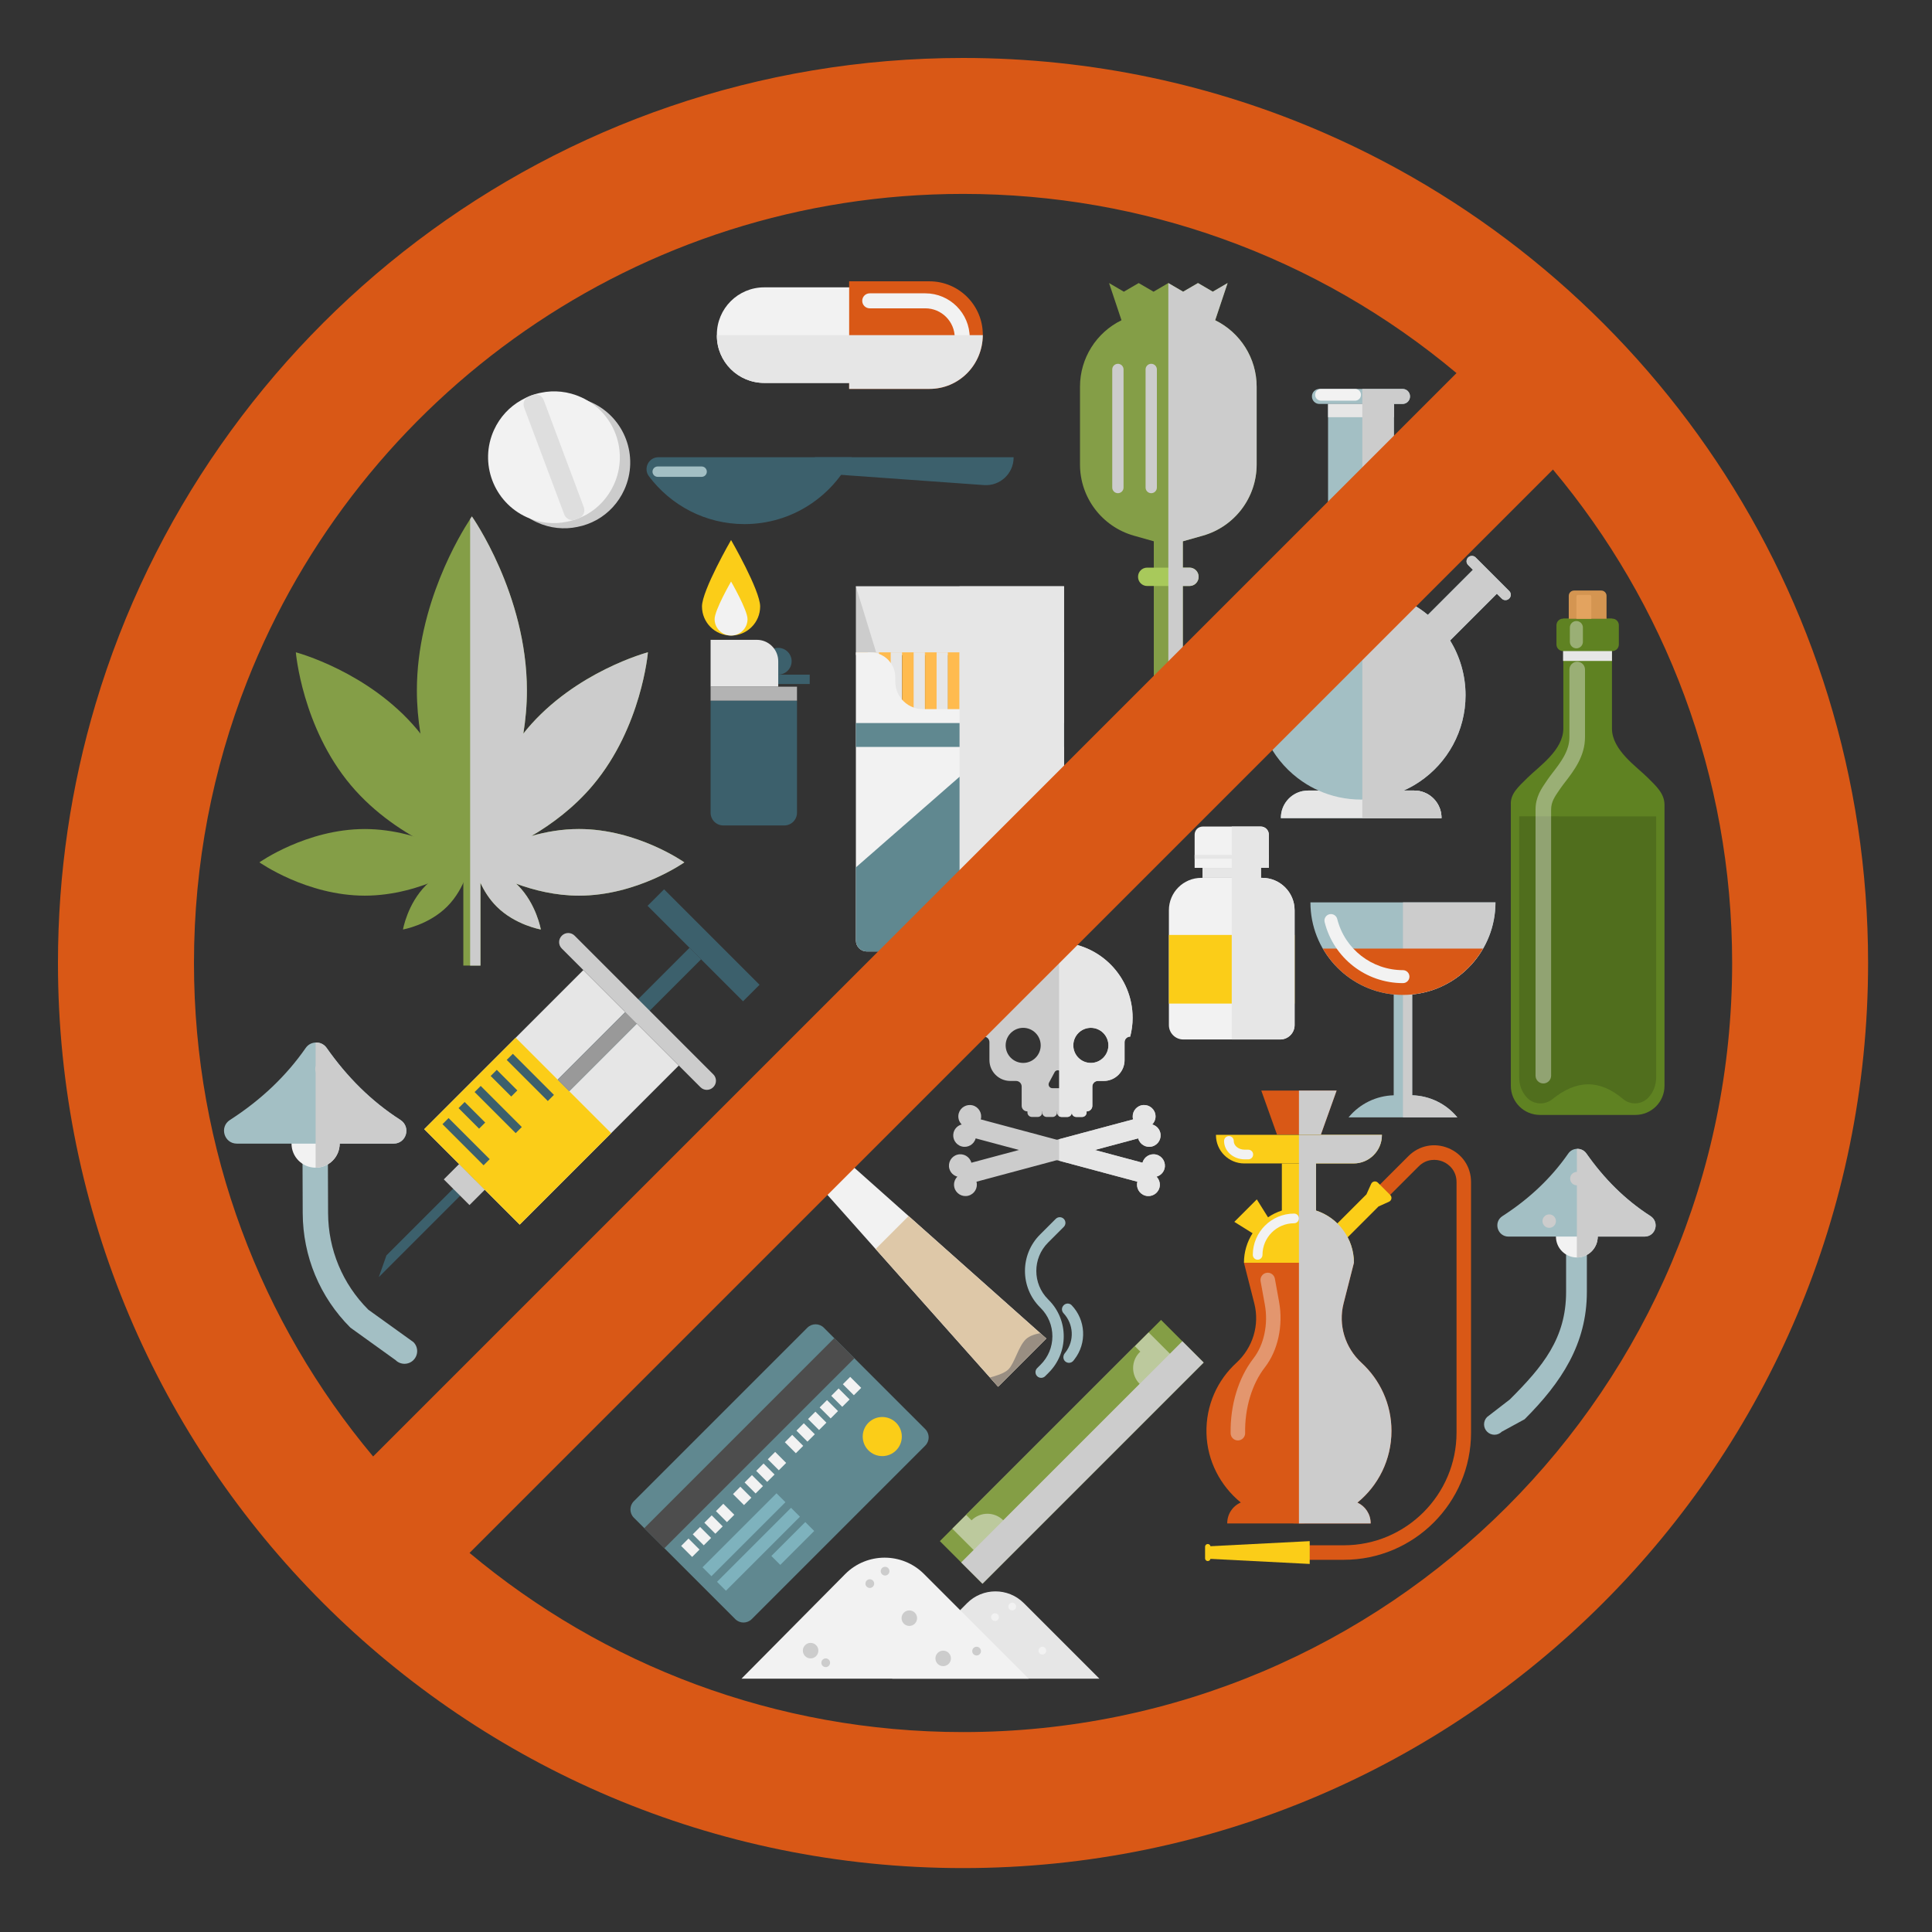 <svg width="200" height="200" viewBox="0 0 200 200" fill="none" xmlns="http://www.w3.org/2000/svg">
<rect x="0" y="0" width="200" height="200" fill="#333333" stroke="none"/>
<path d="M60.385 100.423L43.915 116.893L53.797 126.775L70.267 110.305L60.385 100.423Z" fill="#E6E6E6"/>
<path d="M39.213 132.206L40.004 129.958L48.493 121.47L49.221 122.198L39.213 132.206Z" fill="#3C606C"/>
<path d="M47.525 120.504L45.941 122.088L48.601 124.749L50.185 123.165L47.525 120.504Z" fill="#CCCCCC"/>
<path d="M53.385 107.422L43.915 116.893L53.797 126.774L63.267 117.304L53.385 107.422Z" fill="#FBCD18"/>
<path d="M71.379 98.115L57.728 111.766L58.924 112.962L72.575 99.311L71.379 98.115Z" fill="#3C606C"/>
<path d="M64.951 104.542L57.728 111.765L58.924 112.961L66.147 105.738L64.951 104.542Z" fill="#999999"/>
<path d="M73.843 111.22L59.482 96.858C59.119 96.495 58.529 96.495 58.165 96.858L58.152 96.872C57.788 97.236 57.788 97.825 58.152 98.189L72.513 112.55C72.877 112.914 73.466 112.914 73.83 112.55L73.843 112.536C74.207 112.173 74.207 111.583 73.843 111.22Z" fill="#CCCCCC"/>
<path d="M68.746 92.061L67.036 93.771L76.918 103.653L78.628 101.943L68.746 92.061Z" fill="#3C606C"/>
<path d="M46.438 115.742L45.805 116.375L50.059 120.63L50.693 119.996L46.438 115.742Z" fill="#3C606C"/>
<path d="M48.101 114.079L47.468 114.712L49.595 116.839L50.228 116.206L48.101 114.079Z" fill="#3C606C"/>
<path d="M49.764 112.415L49.13 113.048L53.385 117.303L54.018 116.669L49.764 112.415Z" fill="#3C606C"/>
<path d="M51.427 110.751L50.794 111.385L52.921 113.512L53.554 112.879L51.427 110.751Z" fill="#3C606C"/>
<path d="M53.089 109.089L52.456 109.723L56.71 113.977L57.344 113.344L53.089 109.089Z" fill="#3C606C"/>
<path d="M103.321 143.548L108.307 138.562L94.058 125.884L85.111 117.922L82.682 120.352L90.643 129.299L103.321 143.548Z" fill="#F2F2F2"/>
<path d="M103.322 143.548L108.307 138.562L107.689 138.012L94.058 125.884L90.643 129.299L102.475 142.595L103.322 143.548Z" fill="#DEC8A8"/>
<path d="M103.321 143.548L108.307 138.562L107.689 138.011C107.231 138.088 106.565 138.266 106.175 138.656C105.411 139.42 105.023 141.126 104.389 141.76C103.967 142.182 102.983 142.468 102.475 142.595L103.321 143.548Z" fill="#998E82"/>
<path d="M107.78 142.634C107.931 142.634 108.081 142.577 108.196 142.462L108.56 142.098C110.636 140.022 110.636 136.645 108.56 134.569L108.492 134.5C106.875 132.884 106.875 130.253 108.492 128.636L110.121 127.007C110.351 126.778 110.351 126.405 110.121 126.176C109.892 125.946 109.519 125.946 109.29 126.176L107.661 127.804C105.585 129.88 105.585 133.257 107.661 135.333L107.729 135.401C108.512 136.184 108.943 137.226 108.943 138.333C108.943 139.441 108.512 140.483 107.729 141.266L107.365 141.63C107.135 141.859 107.135 142.232 107.365 142.462C107.479 142.577 107.63 142.634 107.78 142.634Z" fill="#A3BFC4"/>
<path d="M110.73 141.075C110.88 141.057 111.022 140.982 111.122 140.854L111.215 140.735C112.548 139.033 112.391 136.631 110.935 135.114C110.705 134.874 110.314 134.891 110.094 135.139L110.09 135.143L110.055 135.188C109.876 135.416 109.901 135.735 110.098 135.946C111.145 137.067 111.247 138.787 110.289 140.01L110.221 140.096C110.029 140.343 110.029 140.71 110.26 140.922C110.393 141.046 110.565 141.095 110.73 141.075Z" fill="#A3BFC4"/>
<path d="M54.544 71.475C54.544 73.017 54.407 74.509 54.177 75.944C53.29 81.422 51.013 85.906 49.736 88.075C49.448 88.566 49.21 88.94 49.052 89.178C48.922 89.38 48.85 89.489 48.85 89.489C48.85 89.489 48.785 89.395 48.67 89.214C48.655 89.2 48.648 89.193 48.648 89.178C48.489 88.94 48.251 88.566 47.963 88.075C46.687 85.906 44.409 81.422 43.523 75.944C43.292 74.509 43.155 73.017 43.155 71.475C43.155 62.601 47.69 55.22 48.67 53.735C48.785 53.554 48.85 53.46 48.85 53.46C48.85 53.46 54.544 61.527 54.544 71.475Z" fill="#849E47"/>
<path d="M37.761 85.821C43.785 85.821 48.668 89.269 48.668 89.269C48.668 89.269 43.785 92.718 37.761 92.718C31.738 92.718 26.855 89.269 26.855 89.269C26.855 89.269 31.738 85.821 37.761 85.821Z" fill="#849E47"/>
<path d="M44.093 91.646C46.013 89.727 48.667 89.269 48.667 89.269C48.667 89.269 48.21 91.924 46.291 93.844C44.371 95.763 41.716 96.22 41.716 96.22C41.716 96.22 42.173 93.566 44.093 91.646Z" fill="#849E47"/>
<path d="M43.171 75.504C48.203 81.502 48.849 89.244 48.849 89.244C48.849 89.244 41.337 87.263 36.304 81.266C31.272 75.269 30.625 67.526 30.625 67.526C30.625 67.526 38.139 69.507 43.171 75.504Z" fill="#849E47"/>
<path d="M70.843 89.272C70.843 89.272 65.963 92.718 59.936 92.718C57.5 92.718 55.244 92.148 53.427 91.477C51.769 90.865 50.479 90.165 49.736 89.726C49.34 89.488 49.102 89.322 49.044 89.279C49.038 89.272 49.03 89.272 49.03 89.272C49.03 89.272 49.102 89.222 49.239 89.135C49.355 89.055 49.52 88.947 49.736 88.818C50.702 88.241 52.605 87.225 55.02 86.54C56.498 86.115 58.17 85.819 59.936 85.819C65.963 85.819 70.843 89.272 70.843 89.272Z" fill="#849E47"/>
<path d="M55.986 96.221C55.986 96.221 53.326 95.76 51.408 93.842C50.637 93.071 50.096 92.177 49.736 91.391C49.196 90.223 49.03 89.272 49.03 89.272C49.03 89.272 49.037 89.272 49.044 89.278C49.11 89.285 49.362 89.336 49.736 89.445C50.609 89.697 52.158 90.281 53.427 91.477C53.492 91.528 53.549 91.585 53.607 91.643C55.525 93.568 55.986 96.221 55.986 96.221Z" fill="#849E47"/>
<path d="M67.073 67.524C67.073 67.524 66.424 75.266 61.392 81.264C59.446 83.585 57.125 85.307 55.02 86.54C52.807 87.838 50.825 88.602 49.736 88.962C49.534 89.034 49.369 89.085 49.239 89.135C49.167 89.15 49.102 89.171 49.052 89.179C48.922 89.222 48.85 89.244 48.85 89.244C48.85 89.244 48.907 88.602 49.102 87.55C49.57 85.02 50.853 80.125 54.176 75.945C54.291 75.793 54.407 75.649 54.529 75.505C59.562 69.507 67.073 67.524 67.073 67.524Z" fill="#849E47"/>
<path d="M49.737 87.549H47.963V99.955H49.737V87.549Z" fill="#849E47"/>
<path d="M59.936 92.718C57.5 92.718 55.244 92.148 53.427 91.478C53.492 91.528 53.55 91.586 53.607 91.643C55.524 93.568 55.986 96.221 55.986 96.221C55.986 96.221 53.326 95.76 51.409 93.842C50.637 93.07 50.096 92.177 49.736 91.391V99.955H48.669V53.735C48.785 53.554 48.849 53.46 48.849 53.46C48.849 53.46 54.544 61.527 54.544 71.475C54.544 73.017 54.407 74.509 54.177 75.944C54.292 75.792 54.407 75.648 54.53 75.504C59.562 69.507 67.073 67.524 67.073 67.524C67.073 67.524 66.424 75.266 61.392 81.264C59.446 83.585 57.125 85.307 55.02 86.54C56.498 86.115 58.17 85.82 59.936 85.82C65.963 85.82 70.843 89.272 70.843 89.272C70.843 89.272 65.963 92.718 59.936 92.718Z" fill="#CCCCCC"/>
<path d="M130.088 40.03V48.085C130.088 51.508 127.813 54.514 124.519 55.45L122.448 56.035L120.945 56.462L119.441 56.035L117.37 55.45C114.077 54.514 111.801 51.508 111.801 48.085V40.03C111.801 37.07 113.503 34.42 116.095 33.151C116.498 32.958 116.925 32.794 117.37 32.666L120.944 31.654L124.518 32.666C124.963 32.794 125.39 32.958 125.793 33.151C128.386 34.42 130.088 37.07 130.088 40.03Z" fill="#849E47"/>
<path d="M122.448 54.245H119.442V72.285H122.448V54.245Z" fill="#849E47"/>
<path d="M127.081 29.302L125.794 33.151L125.379 34.391H116.511L116.096 33.151L114.809 29.302L116.341 30.197L117.874 29.302L119.413 30.197L120.945 29.302L122.477 30.197L124.016 29.302L125.549 30.197L127.081 29.302Z" fill="#849E47"/>
<path d="M124.08 59.703V59.72C124.08 60.241 123.659 60.662 123.139 60.662H118.752C118.231 60.662 117.81 60.241 117.81 59.72V59.703C117.81 59.182 118.231 58.761 118.752 58.761H123.139C123.66 58.761 124.08 59.182 124.08 59.703Z" fill="#A8C95B"/>
<path d="M115.724 51.055C115.401 51.055 115.139 50.793 115.139 50.47V38.245C115.139 37.921 115.401 37.66 115.724 37.66C116.047 37.66 116.309 37.921 116.309 38.245V50.47C116.31 50.793 116.047 51.055 115.724 51.055Z" fill="#CCCCCC"/>
<path d="M119.175 51.055C118.852 51.055 118.59 50.793 118.59 50.47V38.245C118.59 37.921 118.852 37.66 119.175 37.66C119.498 37.66 119.76 37.921 119.76 38.245V50.47C119.76 50.793 119.498 51.055 119.175 51.055Z" fill="#CCCCCC"/>
<path d="M122.625 51.055C122.302 51.055 122.041 50.793 122.041 50.47V38.245C122.041 37.921 122.302 37.66 122.625 37.66C122.948 37.66 123.21 37.921 123.21 38.245V50.47C123.21 50.793 122.948 51.055 122.625 51.055Z" fill="#CCCCCC"/>
<path d="M126.076 51.055C125.752 51.055 125.491 50.793 125.491 50.47V38.245C125.491 37.921 125.752 37.66 126.076 37.66C126.399 37.66 126.66 37.921 126.66 38.245V50.47C126.66 50.793 126.399 51.055 126.076 51.055Z" fill="#CCCCCC"/>
<path d="M130.088 40.03V48.085C130.088 51.508 127.813 54.514 124.519 55.45L122.448 56.035V58.761H123.138C123.659 58.761 124.08 59.182 124.08 59.702V59.72C124.08 60.241 123.658 60.662 123.138 60.662H122.448V72.285H120.945V29.302L122.477 30.197L124.015 29.302L125.548 30.197L127.08 29.302L125.793 33.151C128.386 34.42 130.088 37.07 130.088 40.03Z" fill="#CCCCCC"/>
<path d="M149.224 84.668V84.692H132.595V84.668C132.595 83.294 133.564 82.151 134.857 81.89C134.862 81.89 134.862 81.89 134.862 81.89C135.045 81.856 135.233 81.837 135.426 81.837H146.393C146.586 81.837 146.769 81.856 146.948 81.89C146.948 81.89 146.948 81.89 146.953 81.89C148.25 82.15 149.224 83.294 149.224 84.668Z" fill="#A3BFC4"/>
<path d="M149.224 84.668V84.692H132.595V84.668C132.595 83.294 133.564 82.151 134.857 81.89C134.862 81.89 134.862 81.89 134.862 81.89C135.045 81.856 135.233 81.837 135.426 81.837H146.393C146.586 81.837 146.769 81.856 146.948 81.89C146.948 81.89 146.948 81.89 146.953 81.89C148.25 82.15 149.224 83.294 149.224 84.668Z" fill="#E6E6E6"/>
<path d="M151.712 71.97C151.712 75.693 149.827 78.982 146.952 80.925C146.947 80.925 146.947 80.925 146.947 80.925C146.431 81.278 145.886 81.581 145.312 81.837C144 82.426 142.549 82.754 141.025 82.768H141.005C140.972 82.773 140.938 82.773 140.904 82.773C139.337 82.773 137.847 82.44 136.496 81.837C135.922 81.582 135.377 81.278 134.861 80.925C134.861 80.925 134.861 80.925 134.856 80.925C131.987 78.982 130.101 75.693 130.101 71.97C130.101 67.2 133.192 63.154 137.48 61.722C137.813 61.606 138.15 61.514 138.497 61.438C138.874 61.346 139.255 61.283 139.64 61.24C140.055 61.187 140.479 61.163 140.904 61.163C140.938 61.163 140.972 61.163 141.005 61.168H141.024C142.167 61.177 143.267 61.365 144.294 61.708C145.596 62.133 146.783 62.803 147.81 63.651C148.027 63.835 148.225 64.013 148.422 64.211L148.427 64.216C148.605 64.38 148.774 64.558 148.933 64.737C149.372 65.224 149.767 65.749 150.115 66.304C151.124 67.953 151.712 69.891 151.712 71.97Z" fill="#A3BFC4"/>
<path d="M144.295 41.814H137.48V68.873H144.295V41.814Z" fill="#A3BFC4"/>
<path d="M145.963 41.028V41.043C145.963 41.467 145.621 41.815 145.197 41.815H136.579C136.154 41.815 135.812 41.467 135.812 41.043V41.028C135.812 40.604 136.154 40.262 136.579 40.262H145.197C145.621 40.261 145.963 40.604 145.963 41.028Z" fill="#A3BFC4"/>
<path d="M155.064 61.355L150.116 66.303L145.471 70.943L143.402 68.874L142.998 68.469L144.295 67.171L147.81 63.651L152.474 58.987L152.585 58.876L153.168 59.46L153.178 59.47L153.699 59.99L153.704 59.995L155.064 61.355Z" fill="#A3BFC4"/>
<path d="M156.236 61.958L156.231 61.963C156.014 62.18 155.667 62.18 155.455 61.963L154.953 61.466L153.695 60.202L152.961 59.469L152.474 58.987L151.978 58.49C151.761 58.273 151.761 57.926 151.978 57.709L151.983 57.704C152.2 57.492 152.547 57.492 152.759 57.704L156.236 61.181C156.453 61.394 156.453 61.746 156.236 61.958Z" fill="#A3BFC4"/>
<path d="M144.295 41.814H137.48V43.189H144.295V41.814Z" fill="#E6E6E6"/>
<path d="M132.22 71.968C131.867 71.968 131.591 71.667 131.616 71.315C131.889 67.492 134.538 64.144 138.245 63.04C138.568 62.943 138.908 63.129 139.004 63.451C139.1 63.774 138.916 64.113 138.593 64.209C135.364 65.171 133.06 68.092 132.832 71.425C132.811 71.734 132.542 71.968 132.232 71.968L132.22 71.968Z" fill="#F2F2F2"/>
<path d="M149.031 64.746C148.875 64.746 148.718 64.686 148.599 64.567C148.361 64.329 148.361 63.943 148.599 63.704L152.668 59.635C152.906 59.397 153.292 59.397 153.531 59.635C153.769 59.873 153.769 60.259 153.531 60.498L149.462 64.567C149.342 64.687 149.186 64.746 149.031 64.746Z" fill="#F2F2F2"/>
<path d="M140.278 41.479H136.753C136.416 41.479 136.143 41.206 136.143 40.869C136.143 40.532 136.416 40.259 136.753 40.259H140.278C140.615 40.259 140.888 40.532 140.888 40.869C140.888 41.206 140.615 41.479 140.278 41.479Z" fill="#F2F2F2"/>
<path d="M156.236 61.958L156.231 61.963C156.014 62.18 155.667 62.18 155.455 61.963L154.953 61.466L150.116 66.303C151.124 67.953 151.713 69.891 151.713 71.969C151.713 75.692 149.827 78.982 146.952 80.925C146.948 80.925 146.948 80.925 146.948 80.925C146.432 81.277 145.887 81.581 145.313 81.836H146.393C146.586 81.836 146.769 81.856 146.948 81.89C146.948 81.89 146.948 81.89 146.952 81.89C148.25 82.15 149.224 83.293 149.224 84.668V84.692H141.025V40.261H145.197C145.621 40.261 145.963 40.604 145.963 41.028V41.042C145.963 41.467 145.621 41.814 145.197 41.814H144.295V61.707C145.597 62.132 146.784 62.802 147.811 63.651L152.474 58.987L151.978 58.491C151.76 58.274 151.76 57.926 151.978 57.709L151.982 57.704C152.2 57.492 152.547 57.492 152.759 57.704L156.236 61.182C156.452 61.394 156.452 61.746 156.236 61.958Z" fill="#CCCCCC"/>
<path d="M64.626 50.7C64.007 52.061 62.999 53.125 61.797 53.804C61.16 54.157 60.471 54.415 59.768 54.547C58.411 54.834 56.952 54.694 55.601 54.079C52.169 52.517 50.655 48.471 52.212 45.049C52.827 43.699 53.835 42.634 55.047 41.96C55.664 41.598 56.357 41.33 57.074 41.193C58.431 40.906 59.89 41.046 61.251 41.666C64.673 43.222 66.188 47.269 64.626 50.7Z" fill="#CCCCCC"/>
<path d="M63.551 50.163C62.932 51.523 61.923 52.588 60.722 53.267C60.085 53.62 59.396 53.877 58.693 54.01C57.336 54.297 55.877 54.156 54.526 53.541C51.094 51.979 49.58 47.933 51.137 44.512C51.752 43.161 52.76 42.096 53.971 41.422C54.589 41.06 55.282 40.793 55.999 40.655C57.356 40.368 58.815 40.508 60.176 41.128C63.598 42.685 65.112 46.731 63.551 50.163Z" fill="#F2F2F2"/>
<path d="M59.954 53.635C59.807 53.695 59.657 53.75 59.507 53.8C59.059 53.947 58.575 53.695 58.409 53.252L54.256 42.179C54.09 41.737 54.288 41.229 54.722 41.045C54.873 40.981 55.026 40.923 55.181 40.871C55.631 40.719 56.119 40.972 56.285 41.417L60.433 52.497C60.6 52.943 60.395 53.455 59.954 53.635Z" fill="#DEDEDE"/>
<path d="M92.361 173.775L100.102 165.967C101.721 164.334 104.361 164.328 105.987 165.955L113.808 173.775H92.361V173.775Z" fill="#E6E6E6"/>
<path d="M76.759 173.775L87.489 162.952C89.734 160.688 93.393 160.68 95.648 162.935L106.488 173.775H76.759Z" fill="#F2F2F2"/>
<path d="M90.493 163.936C90.493 164.185 90.29 164.387 90.041 164.387C89.792 164.387 89.59 164.185 89.59 163.936C89.59 163.686 89.792 163.484 90.041 163.484C90.29 163.484 90.493 163.686 90.493 163.936Z" fill="#CCCCCC"/>
<path d="M92.076 162.646C92.076 162.895 91.874 163.098 91.624 163.098C91.375 163.098 91.173 162.896 91.173 162.646C91.173 162.396 91.375 162.195 91.624 162.195C91.873 162.194 92.076 162.396 92.076 162.646Z" fill="#CCCCCC"/>
<path d="M85.478 172.579C85.727 172.579 85.929 172.377 85.929 172.128C85.929 171.878 85.727 171.676 85.478 171.676C85.228 171.676 85.026 171.878 85.026 172.128C85.026 172.377 85.228 172.579 85.478 172.579Z" fill="#CCCCCC"/>
<path d="M101.548 170.923C101.548 171.173 101.345 171.375 101.096 171.375C100.847 171.375 100.645 171.173 100.645 170.923C100.645 170.674 100.847 170.471 101.096 170.471C101.345 170.472 101.548 170.674 101.548 170.923Z" fill="#CCCCCC"/>
<path d="M94.936 167.512C94.936 167.955 94.577 168.315 94.133 168.315C93.69 168.315 93.33 167.955 93.33 167.512C93.33 167.068 93.69 166.708 94.133 166.708C94.577 166.708 94.936 167.068 94.936 167.512Z" fill="#CCCCCC"/>
<path d="M83.914 171.676C84.357 171.676 84.717 171.317 84.717 170.873C84.717 170.43 84.357 170.07 83.914 170.07C83.47 170.07 83.111 170.43 83.111 170.873C83.111 171.317 83.47 171.676 83.914 171.676Z" fill="#CCCCCC"/>
<path d="M97.637 172.479C98.08 172.479 98.44 172.12 98.44 171.676C98.44 171.233 98.08 170.873 97.637 170.873C97.193 170.873 96.834 171.233 96.834 171.676C96.834 172.12 97.193 172.479 97.637 172.479Z" fill="#CCCCCC"/>
<path d="M103.404 167.406C103.404 167.628 103.224 167.807 103.002 167.807C102.78 167.807 102.601 167.628 102.601 167.406C102.601 167.184 102.78 167.004 103.002 167.004C103.224 167.004 103.404 167.184 103.404 167.406Z" fill="#F2F2F2"/>
<path d="M105.186 166.311C105.186 166.533 105.007 166.712 104.785 166.712C104.563 166.712 104.383 166.533 104.383 166.311C104.383 166.089 104.563 165.909 104.785 165.909C105.007 165.909 105.186 166.089 105.186 166.311Z" fill="#F2F2F2"/>
<path d="M108.303 170.873C108.303 171.095 108.123 171.275 107.902 171.275C107.68 171.275 107.5 171.095 107.5 170.873C107.5 170.651 107.68 170.472 107.902 170.472C108.124 170.472 108.303 170.651 108.303 170.873Z" fill="#F2F2F2"/>
<path d="M95.782 149.648L77.82 167.61C77.349 168.081 76.585 168.081 76.114 167.61L65.615 157.112C65.144 156.641 65.144 155.876 65.615 155.406L83.577 137.444C84.048 136.973 84.812 136.973 85.283 137.444L95.782 147.942C96.253 148.414 96.253 149.178 95.782 149.648Z" fill="#608890"/>
<path d="M86.363 138.525L66.695 158.193L68.776 160.274L88.444 140.607L86.363 138.525Z" fill="#4D4D4D"/>
<path d="M71.274 159.272L70.513 160.034L71.651 161.172L72.413 160.41L71.274 159.272Z" fill="#F2F2F2"/>
<path d="M72.475 158.071L71.713 158.833L72.852 159.971L73.613 159.209L72.475 158.071Z" fill="#F2F2F2"/>
<path d="M73.675 156.871L72.914 157.632L74.052 158.771L74.814 158.009L73.675 156.871Z" fill="#F2F2F2"/>
<path d="M74.876 155.67L74.115 156.431L75.253 157.57L76.014 156.808L74.876 155.67Z" fill="#F2F2F2"/>
<path d="M76.641 153.904L75.88 154.666L77.018 155.804L77.78 155.043L76.641 153.904Z" fill="#F2F2F2"/>
<path d="M77.842 152.703L77.081 153.465L78.219 154.603L78.981 153.842L77.842 152.703Z" fill="#F2F2F2"/>
<path d="M79.043 151.503L78.282 152.265L79.42 153.403L80.182 152.641L79.043 151.503Z" fill="#F2F2F2"/>
<path d="M80.244 150.302L79.482 151.064L80.621 152.202L81.382 151.44L80.244 150.302Z" fill="#F2F2F2"/>
<path d="M82.009 148.537L81.248 149.299L82.386 150.437L83.147 149.675L82.009 148.537Z" fill="#F2F2F2"/>
<path d="M83.21 147.336L82.448 148.098L83.587 149.236L84.349 148.474L83.21 147.336Z" fill="#F2F2F2"/>
<path d="M84.411 146.135L83.649 146.897L84.787 148.035L85.549 147.273L84.411 146.135Z" fill="#F2F2F2"/>
<path d="M85.612 144.935L84.85 145.696L85.988 146.835L86.75 146.073L85.612 144.935Z" fill="#F2F2F2"/>
<path d="M86.812 143.734L86.051 144.496L87.189 145.634L87.951 144.872L86.812 143.734Z" fill="#F2F2F2"/>
<path d="M88.013 142.533L87.251 143.295L88.39 144.433L89.151 143.672L88.013 142.533Z" fill="#F2F2F2"/>
<path d="M80.385 154.584L72.724 162.245L73.647 163.167L81.308 155.506L80.385 154.584Z" fill="#7EB2BD"/>
<path d="M81.887 156.088L74.226 163.749L75.149 164.672L82.81 157.01L81.887 156.088Z" fill="#7EB2BD"/>
<path d="M83.364 157.563L79.852 161.075L80.775 161.998L84.287 158.486L83.364 157.563Z" fill="#7EB2BD"/>
<path d="M92.763 147.281C93.553 148.071 93.553 149.353 92.763 150.143C91.973 150.933 90.691 150.933 89.901 150.143C89.111 149.353 89.111 148.071 89.901 147.281C90.691 146.491 91.973 146.491 92.763 147.281Z" fill="#FBCD18"/>
<path d="M120.191 136.638L97.294 159.536L101.707 163.949L124.604 141.051L120.191 136.638Z" fill="#849E45"/>
<path d="M118.902 137.929L98.583 158.248L102.082 161.747L122.401 141.427L118.902 137.929Z" fill="#BCC99D"/>
<path d="M117.98 139.98C118.001 139.959 118.026 139.944 118.048 139.924L117.478 139.354L100.012 156.82L100.576 157.384C101.482 156.477 102.953 156.477 103.86 157.384L117.981 143.264C117.073 142.357 117.073 140.886 117.98 139.98Z" fill="#849E45"/>
<path d="M122.398 138.844L99.501 161.742L101.707 163.948L124.604 141.051L122.398 138.844Z" fill="#CCCCCC"/>
<path d="M172.308 83.311V112.408C172.308 114.07 170.957 115.417 169.294 115.417H159.411C157.749 115.417 156.402 114.07 156.402 112.408V83.311C156.336 82.181 157.152 81.474 158.145 80.496C159.331 79.328 161.835 77.645 161.835 75.418V64.04H166.87V75.418C166.87 77.645 169.413 79.349 170.56 80.496C171.406 81.342 172.308 82.122 172.308 83.311Z" fill="#5F8222"/>
<path d="M166.899 64.04H161.808C161.43 64.04 161.124 64.346 161.124 64.724V66.715C161.124 67.093 161.43 67.4 161.808 67.4H166.899C167.276 67.4 167.583 67.093 167.583 66.715V64.724C167.583 64.346 167.276 64.04 166.899 64.04Z" fill="#5F8222"/>
<path d="M166.871 67.4H161.808V68.42H166.871V67.4Z" fill="#E6E6E6"/>
<path d="M171.446 84.51V111.534C171.446 112.363 171.129 113.111 170.62 113.643C169.934 114.359 168.782 114.415 168.025 113.774C165.585 111.71 163.199 111.764 160.7 113.79C159.924 114.42 158.763 114.357 158.077 113.631C157.575 113.1 157.264 112.357 157.264 111.534V84.509L171.446 84.51Z" fill="#506E1D"/>
<g opacity="0.4">
<path d="M163.186 67.116C162.813 67.116 162.511 66.814 162.511 66.441V64.965C162.511 64.592 162.813 64.289 163.186 64.289C163.559 64.289 163.862 64.592 163.862 64.965V66.441C163.862 66.813 163.559 67.116 163.186 67.116Z" fill="#F2F2F2"/>
</g>
<path d="M165.761 61.133H162.946C162.644 61.133 162.398 61.378 162.398 61.68V64.06H166.308V61.68C166.308 61.378 166.063 61.133 165.761 61.133Z" fill="#D49551"/>
<path d="M164.515 61.585H163.403C163.283 61.585 163.187 61.576 163.187 61.856V64.06H164.731V61.856C164.731 61.576 164.634 61.585 164.515 61.585Z" fill="#E3A35F"/>
<g opacity="0.4">
<path d="M159.765 112.158C159.32 112.158 158.959 111.797 158.959 111.352V83.796C158.959 82.511 159.562 81.638 160.093 80.867L160.225 80.675C160.383 80.443 160.576 80.192 160.785 79.92C161.535 78.948 162.467 77.738 162.467 76.321V69.307C162.467 68.862 162.828 68.501 163.273 68.501C163.718 68.501 164.079 68.862 164.079 69.307V76.321C164.079 78.287 162.914 79.8 162.063 80.904C161.874 81.149 161.7 81.375 161.557 81.584L161.42 81.783C160.946 82.471 160.572 83.014 160.572 83.796V111.352C160.572 111.797 160.21 112.158 159.765 112.158Z" fill="#F2F2F2"/>
</g>
<path d="M154.811 93.415C154.811 98.382 151.033 102.467 146.19 102.946C145.878 102.978 145.555 102.994 145.233 102.994C144.91 102.994 144.588 102.978 144.276 102.946C139.433 102.467 135.655 98.382 135.655 93.415H154.811Z" fill="#A3BFC4"/>
<path d="M146.19 101.102H144.276V113.604H146.19V101.102Z" fill="#A3BFC4"/>
<path d="M150.866 115.668H139.6L139.621 115.647C140.777 114.255 142.476 113.432 144.276 113.384C144.341 113.379 144.4 113.379 144.464 113.379H146.002C146.066 113.379 146.125 113.379 146.19 113.384C147.99 113.432 149.689 114.255 150.845 115.647L150.866 115.668Z" fill="#A3BFC4"/>
<path d="M146.19 102.946V113.384C147.99 113.432 149.689 114.255 150.844 115.647L150.866 115.668H145.233V93.415H154.811C154.811 98.382 151.033 102.467 146.19 102.946Z" fill="#CCCCCC"/>
<path d="M136.943 98.199C138.447 100.802 141.134 102.636 144.276 102.946C144.588 102.978 144.91 102.994 145.233 102.994C145.555 102.994 145.878 102.978 146.19 102.946C149.332 102.636 152.018 100.802 153.523 98.199H136.943Z" fill="#D95816"/>
<path d="M145.233 101.773C141.395 101.773 138.061 99.177 137.127 95.46C137.036 95.1 137.255 94.735 137.615 94.644C137.977 94.555 138.34 94.773 138.43 95.132C139.214 98.251 142.012 100.429 145.233 100.429C145.604 100.429 145.905 100.73 145.905 101.101C145.905 101.472 145.604 101.773 145.233 101.773Z" fill="#F2F2F2"/>
<path d="M134.017 94.23V106.115C134.017 106.939 133.346 107.607 132.522 107.607H122.495C121.671 107.607 121.003 106.939 121.003 106.115V94.23C121.003 92.377 122.504 90.876 124.354 90.876H130.663C132.513 90.876 134.017 92.377 134.017 94.23Z" fill="#F2F2F2"/>
<path d="M130.537 89.841H124.48V90.876H130.537V89.841Z" fill="#E6E6E6"/>
<path d="M131.349 86.399V89.841H123.668V86.399C123.668 85.939 124.044 85.564 124.504 85.564H130.514C130.977 85.563 131.349 85.939 131.349 86.399Z" fill="#F2F2F2"/>
<path d="M131.349 88.489H123.668V88.897H131.349V88.489Z" fill="#E6E6E6"/>
<path d="M134.017 96.786H121.004V103.89H134.017V96.786Z" fill="#FBCD18"/>
<path d="M134.017 94.23V106.115C134.017 106.939 133.346 107.607 132.522 107.607H127.509V85.564H130.514C130.977 85.564 131.35 85.939 131.35 86.399V89.84H130.537V90.875H130.664C132.513 90.876 134.017 92.377 134.017 94.23Z" fill="#E6E6E6"/>
<path d="M139.115 161.47H135.526V159.967H139.115C145.547 159.967 150.78 154.734 150.78 148.302V122.367C150.78 121.235 150.047 120.529 149.362 120.245C148.678 119.963 147.661 119.944 146.861 120.743L143.585 124.018L142.522 122.955L145.798 119.68C146.905 118.574 148.491 118.258 149.937 118.856C151.384 119.456 152.282 120.8 152.282 122.366V148.302C152.282 155.563 146.376 161.47 139.115 161.47Z" fill="#D95816"/>
<path d="M138.362 112.898L136.739 117.445H132.192L130.569 112.898H138.362Z" fill="#D95816"/>
<path d="M131.718 126.743L130.361 128.101L127.776 126.486L130.104 124.159L131.718 126.743Z" fill="#FBCD18"/>
<path d="M143.055 117.478V117.51C143.055 119.128 141.743 120.439 140.126 120.439H128.806C127.188 120.439 125.876 119.128 125.876 117.51V117.478H143.055Z" fill="#FBCD18"/>
<path d="M136.234 120.439H132.697V130.453H136.234V120.439Z" fill="#FBCD18"/>
<path d="M135.58 161.899L124.887 161.353V160.084L135.58 159.538V161.899Z" fill="#FBCD18"/>
<path d="M143.919 123.71L142.634 122.425C142.423 122.215 142.067 122.28 141.944 122.551L141.456 123.63L141.459 123.633L133.843 131.248L135.096 132.501L142.711 124.885L142.714 124.888L143.793 124.4C144.065 124.277 144.13 123.921 143.919 123.71Z" fill="#FBCD18"/>
<path d="M140.158 130.722H128.773C128.773 129.598 129.101 128.545 129.666 127.663C130.08 127.013 130.622 126.449 131.262 126.019C131.697 125.718 132.181 125.481 132.697 125.314C133.251 125.126 133.848 125.03 134.466 125.03C135.084 125.03 135.68 125.126 136.234 125.314C138.513 126.051 140.158 128.195 140.158 130.722Z" fill="#FBCD18"/>
<path d="M144.044 148.126C144.044 151.12 142.668 153.797 140.518 155.549C138.868 156.898 136.766 157.705 134.471 157.705H134.466C134.31 157.705 134.154 157.699 133.998 157.694C131.907 157.592 129.983 156.796 128.445 155.538C126.338 153.818 124.962 151.228 124.893 148.363C124.823 145.476 126.027 142.875 127.989 141.079C129.692 139.515 130.418 137.161 129.843 134.92L128.773 130.722H140.158L139.088 134.92C138.513 137.156 139.239 139.515 140.943 141.079C142.845 142.826 144.044 145.337 144.044 148.126Z" fill="#D95816"/>
<g opacity="0.4">
<path d="M128.145 149.114C127.736 149.114 127.401 148.786 127.394 148.375C127.344 145.447 128.205 142.619 129.758 140.619C130.851 139.21 131.303 137.078 130.936 135.054L130.497 132.636C130.423 132.228 130.693 131.836 131.102 131.763C131.507 131.688 131.901 131.959 131.975 132.368L132.414 134.787C132.855 137.217 132.291 139.805 130.944 141.541C129.598 143.276 128.851 145.757 128.896 148.35C128.903 148.765 128.572 149.107 128.157 149.114C128.153 149.114 128.149 149.114 128.145 149.114Z" fill="#F2F2F2"/>
</g>
<path d="M141.889 157.683V157.705H127.043V157.683C127.043 156.721 127.618 155.899 128.446 155.538C128.73 155.409 129.048 155.34 129.381 155.34H139.551C139.895 155.34 140.228 155.415 140.518 155.549C141.33 155.92 141.889 156.737 141.889 157.683Z" fill="#D95816"/>
<path d="M125.032 161.601H125.027C124.873 161.601 124.749 161.476 124.749 161.322V160.114C124.749 159.96 124.873 159.835 125.027 159.835H125.032C125.186 159.835 125.311 159.96 125.311 160.114V161.322C125.311 161.476 125.186 161.601 125.032 161.601Z" fill="#FBCD18"/>
<path d="M130.191 130.404C129.915 130.404 129.69 130.179 129.69 129.903C129.69 127.546 131.608 125.629 133.964 125.629C134.241 125.629 134.465 125.853 134.465 126.13C134.465 126.407 134.241 126.631 133.964 126.631C132.16 126.631 130.692 128.099 130.692 129.903C130.692 130.179 130.469 130.404 130.191 130.404Z" fill="#F2F2F2"/>
<path d="M129.224 120.017H128.846C127.671 120.017 126.715 119.165 126.715 118.117C126.715 117.84 126.939 117.609 127.216 117.609C127.492 117.609 127.717 117.826 127.717 118.103V118.117C127.717 118.612 128.223 119.014 128.846 119.014H129.224C129.501 119.014 129.725 119.238 129.725 119.515C129.725 119.793 129.501 120.017 129.224 120.017Z" fill="#F2F2F2"/>
<path d="M136.739 117.445H134.466V112.898H138.363L136.739 117.445Z" fill="#CCCCCC"/>
<path d="M141.889 157.683V157.705H134.466V117.478H143.055V117.51C143.055 119.128 141.743 120.439 140.126 120.439H136.234V125.314C138.513 126.051 140.158 128.195 140.158 130.722L139.088 134.92C138.513 137.156 139.239 139.515 140.943 141.08C142.845 142.826 144.044 145.337 144.044 148.126C144.044 151.12 142.668 153.797 140.518 155.549C141.33 155.92 141.889 156.737 141.889 157.683Z" fill="#CCCCCC"/>
<path d="M119.271 118.679C118.64 118.849 117.995 118.475 117.825 117.844L113.342 119.045L109.635 120.038L109.415 120.097L101.084 122.331C101.253 122.961 100.879 123.607 100.248 123.777C99.618 123.946 98.968 123.572 98.799 122.941C98.688 122.52 98.819 122.094 99.106 121.807C98.716 121.7 98.385 121.397 98.275 120.976C98.106 120.345 98.48 119.695 99.11 119.53C99.741 119.36 100.386 119.735 100.556 120.365L105.484 119.045L109.415 117.99L109.636 117.931L117.298 115.878C117.128 115.248 117.502 114.598 118.133 114.429C118.763 114.263 119.413 114.637 119.582 115.268C119.693 115.689 119.563 116.115 119.275 116.403C119.665 116.509 119.996 116.812 120.106 117.234C120.275 117.864 119.901 118.51 119.271 118.679Z" fill="#CCCCCC"/>
<path d="M120.551 120.976C120.441 121.397 120.11 121.7 119.72 121.807C120.004 122.094 120.138 122.52 120.028 122.942C119.858 123.572 119.208 123.946 118.578 123.777C117.947 123.608 117.573 122.961 117.743 122.331L109.636 120.157L109.416 120.098L105.484 119.046L101.001 117.844C100.832 118.475 100.186 118.849 99.555 118.68C98.925 118.51 98.551 117.864 98.716 117.234C98.83 116.812 99.158 116.509 99.552 116.403C99.264 116.115 99.134 115.69 99.244 115.268C99.414 114.638 100.063 114.264 100.694 114.429C101.324 114.598 101.699 115.248 101.529 115.879L109.416 117.99L109.636 118.053L113.343 119.046L118.27 120.365C118.44 119.735 119.086 119.361 119.716 119.53C120.346 119.696 120.72 120.345 120.551 120.976Z" fill="#CCCCCC"/>
<path d="M109.635 97.546C109.564 97.538 109.493 97.538 109.423 97.538C105.097 97.538 101.592 101.043 101.592 105.369C101.592 106.042 101.686 106.688 101.844 107.311H101.847C102.17 107.311 102.426 107.566 102.426 107.889V109.741C102.426 110.934 103.395 111.899 104.589 111.899H105.184C105.507 111.899 105.763 112.159 105.763 112.478V114.471C105.763 114.791 106.023 115.05 106.342 115.05H112.499C112.818 115.05 113.078 114.79 113.078 114.471V112.478C113.078 112.159 113.338 111.899 113.656 111.899H114.255C115.449 111.899 116.414 110.934 116.414 109.741V107.889C116.414 107.566 116.674 107.311 116.993 107.311H116.997C117.158 106.688 117.249 106.042 117.249 105.369C117.25 101.115 113.862 97.656 109.635 97.546ZM108.595 112.073L109.17 110.998C109.265 110.817 109.466 110.758 109.635 110.813C109.726 110.84 109.808 110.904 109.86 110.998L110.435 112.073C110.573 112.334 110.384 112.649 110.088 112.649H108.942C108.647 112.649 108.458 112.334 108.595 112.073ZM105.921 110.033C104.916 110.033 104.105 109.218 104.105 108.217C104.105 107.217 104.917 106.401 105.921 106.401C106.921 106.401 107.733 107.217 107.733 108.217C107.733 109.218 106.921 110.033 105.921 110.033ZM112.925 110.033C111.92 110.033 111.109 109.218 111.109 108.217C111.109 107.217 111.921 106.401 112.925 106.401C113.925 106.401 114.741 107.217 114.741 108.217C114.741 109.218 113.925 110.033 112.925 110.033Z" fill="#CCCCCC"/>
<path d="M107.43 115.627H106.823C106.568 115.627 106.362 115.421 106.362 115.166V114.935C106.362 114.679 106.569 114.473 106.823 114.473H107.43C107.685 114.473 107.891 114.68 107.891 114.935V115.166C107.892 115.421 107.685 115.627 107.43 115.627Z" fill="#CCCCCC"/>
<path d="M108.96 115.628H108.354C108.098 115.628 107.892 115.421 107.892 115.166V114.935C107.892 114.68 108.099 114.473 108.354 114.473H108.96C109.215 114.473 109.422 114.68 109.422 114.935V115.166C109.422 115.421 109.215 115.628 108.96 115.628Z" fill="#CCCCCC"/>
<path d="M110.951 114.934V115.166C110.951 115.422 110.747 115.626 110.49 115.626H109.883C109.792 115.626 109.706 115.599 109.635 115.556C109.509 115.473 109.422 115.331 109.422 115.165V114.933C109.422 114.772 109.509 114.626 109.635 114.543C109.706 114.499 109.792 114.472 109.883 114.472H110.49C110.747 114.472 110.951 114.682 110.951 114.934Z" fill="#CCCCCC"/>
<path d="M112.484 114.934V115.166C112.484 115.422 112.275 115.627 112.019 115.627H111.412C111.16 115.627 110.951 115.422 110.951 115.166V114.934C110.951 114.682 111.16 114.473 111.412 114.473H112.019C112.275 114.473 112.484 114.682 112.484 114.934Z" fill="#CCCCCC"/>
<path d="M109.635 97.546V115.556C109.706 115.599 109.793 115.627 109.884 115.627H110.49C110.746 115.627 110.952 115.422 110.952 115.166C110.952 115.422 111.16 115.627 111.412 115.627H112.019C112.275 115.627 112.484 115.422 112.484 115.166V115.052H112.5C112.819 115.052 113.079 114.792 113.079 114.473V112.48C113.079 112.161 113.339 111.901 113.657 111.901H114.256C115.45 111.901 116.415 110.936 116.415 109.742V107.891C116.415 107.568 116.675 107.312 116.994 107.312H116.998C117.159 106.69 117.25 106.044 117.25 105.37C117.25 101.115 113.862 97.656 109.635 97.546ZM112.925 110.033C111.92 110.033 111.109 109.218 111.109 108.217C111.109 107.216 111.921 106.401 112.925 106.401C113.925 106.401 114.741 107.216 114.741 108.217C114.741 109.218 113.925 110.033 112.925 110.033Z" fill="#E6E6E6"/>
<path d="M120.551 120.976C120.441 121.398 120.11 121.701 119.72 121.807C120.004 122.095 120.138 122.52 120.028 122.942C119.858 123.572 119.208 123.946 118.578 123.777C117.947 123.608 117.573 122.962 117.743 122.331L109.636 120.157V117.931L117.298 115.879C117.128 115.248 117.502 114.599 118.133 114.429C118.763 114.264 119.413 114.638 119.583 115.268C119.693 115.69 119.563 116.115 119.275 116.403C119.665 116.509 119.996 116.813 120.106 117.234C120.275 117.865 119.901 118.51 119.271 118.68C118.64 118.849 117.995 118.475 117.825 117.845L113.342 119.046L118.27 120.366C118.439 119.735 119.085 119.361 119.716 119.53C120.346 119.696 120.72 120.346 120.551 120.976Z" fill="#E6E6E6"/>
<path d="M110.152 60.701H88.601V67.809H110.152V60.701Z" fill="#CCCCCC"/>
<path d="M110.152 60.701L108.056 67.528L108.022 67.611L107.945 67.809H90.814L90.736 67.611L90.697 67.528L88.601 60.701H110.152Z" fill="#E6E6E6"/>
<path d="M95.754 67.53H93.542V74.924H95.754V67.53Z" fill="#E6E6E6"/>
<path d="M91.017 75.985H88.642V90.929H91.017V75.985Z" fill="#F2F2F2"/>
<path d="M91.017 67.53H88.642V75.985H91.017V67.53Z" fill="#FFBB4F"/>
<path d="M90.991 67.53H89.83V90.93H90.991V67.53Z" fill="#E6E6E6"/>
<path d="M93.392 75.985H91.017V90.929H93.392V75.985Z" fill="#F2F2F2"/>
<path d="M93.392 67.53H91.017V75.985H93.392V67.53Z" fill="#FFBB4F"/>
<path d="M93.367 67.53H92.205V90.93H93.367V67.53Z" fill="#E6E6E6"/>
<path d="M95.768 75.985H93.392V90.929H95.768V75.985Z" fill="#F2F2F2"/>
<path d="M95.768 67.53H93.392V75.985H95.768V67.53Z" fill="#FFBB4F"/>
<path d="M95.742 67.53H94.58V90.93H95.742V67.53Z" fill="#E6E6E6"/>
<path d="M98.143 75.985H95.768V90.929H98.143V75.985Z" fill="#F2F2F2"/>
<path d="M98.143 67.53H95.768V75.985H98.143V67.53Z" fill="#FFBB4F"/>
<path d="M98.117 67.53H96.955V90.93H98.117V67.53Z" fill="#E6E6E6"/>
<path d="M100.519 75.985H98.143V90.929H100.519V75.985Z" fill="#F2F2F2"/>
<path d="M100.519 67.53H98.143V75.985H100.519V67.53Z" fill="#FFBB4F"/>
<path d="M100.492 67.53H99.331V90.93H100.492V67.53Z" fill="#E6E6E6"/>
<path d="M102.894 73.331H100.519V88.274H102.894V73.331Z" fill="#F2F2F2"/>
<path d="M102.894 64.875H100.519V73.331H102.894V64.875Z" fill="#FFBB4F"/>
<path d="M102.868 64.875H101.706V88.275H102.868V64.875Z" fill="#E6E6E6"/>
<path d="M105.269 70.044H102.894V84.988H105.269V70.044Z" fill="#F2F2F2"/>
<path d="M105.27 61.591H102.897V70.044H105.27V61.591Z" fill="#FFBB4F"/>
<path d="M105.242 61.591H104.083V84.991H105.242V61.591Z" fill="#E6E6E6"/>
<path d="M107.644 74.847H105.269V89.791H107.644V74.847Z" fill="#F2F2F2"/>
<path d="M107.644 66.392H105.269V74.847H107.644V66.392Z" fill="#FFBB4F"/>
<path d="M107.619 66.392H106.457V89.792H107.619V66.392Z" fill="#E6E6E6"/>
<path d="M110.02 75.985H107.644V90.929H110.02V75.985Z" fill="#F2F2F2"/>
<path d="M110.02 67.53H107.644V75.985H110.02V67.53Z" fill="#FFBB4F"/>
<path d="M109.994 67.53H108.832V90.93H109.994V67.53Z" fill="#E6E6E6"/>
<path d="M110.152 67.528V74.922H88.601V67.528H90.096C90.317 67.528 90.532 67.556 90.736 67.611C90.824 67.633 90.907 67.655 90.99 67.694C91.001 67.694 91.007 67.694 91.017 67.699C91.1 67.732 91.183 67.765 91.26 67.809C91.641 67.997 91.966 68.278 92.204 68.62C92.507 69.045 92.678 69.558 92.678 70.11V70.551C92.678 71.263 92.937 71.914 93.368 72.41C93.373 72.416 93.379 72.427 93.39 72.432C93.434 72.488 93.489 72.543 93.544 72.598C93.836 72.885 94.184 73.105 94.581 73.243C94.879 73.354 95.2 73.409 95.531 73.409H103.222C103.52 73.409 103.812 73.365 104.082 73.277C104.524 73.139 104.921 72.89 105.241 72.57C105.253 72.559 105.263 72.549 105.269 72.537C105.765 72.03 106.074 71.323 106.074 70.551V70.11C106.074 69.618 106.213 69.155 106.455 68.763C106.703 68.355 107.062 68.024 107.492 67.809C107.531 67.787 107.575 67.765 107.619 67.748C107.63 67.743 107.636 67.737 107.647 67.731C107.768 67.682 107.89 67.638 108.022 67.61C108.226 67.555 108.436 67.527 108.656 67.527H110.152V67.528Z" fill="#F2F2F2"/>
<path d="M110.152 74.922V97.362C110.152 97.99 109.645 98.498 109.015 98.498H89.737C89.109 98.498 88.601 97.991 88.601 97.362V74.922H110.152Z" fill="#F2F2F2"/>
<path d="M110.152 74.85H88.601V77.322H110.152V74.85Z" fill="#608890"/>
<path d="M110.152 89.791V97.362C110.152 97.99 109.645 98.498 109.015 98.498H89.737C89.109 98.498 88.601 97.991 88.601 97.362V89.791L88.639 89.758L89.831 88.715L90.99 87.706L91.017 87.678L92.204 86.641L93.368 85.626L93.39 85.603L94.581 84.566L95.74 83.551L95.768 83.529L96.954 82.491L98.118 81.471L98.14 81.454L99.332 80.411L100.491 81.415L100.518 81.437L101.704 82.469L102.869 83.479L102.896 83.501L104.082 84.527L104.612 84.991L105.269 85.559L106.455 86.585L107.619 87.594L107.647 87.616L108.833 88.648L109.992 89.653L110.019 89.674L110.152 89.791Z" fill="#608890"/>
<path d="M110.152 60.701V97.361C110.152 97.99 109.644 98.498 109.015 98.498H99.332V60.701H110.152Z" fill="#E6E6E6"/>
<path d="M101.866 50.216L83.243 48.883L84.368 47.332H104.93V47.364C104.93 49.023 103.522 50.335 101.866 50.216Z" fill="#3C606C"/>
<path d="M68.16 47.333C67.144 47.333 66.568 48.496 67.179 49.307C69.436 52.31 73.021 54.255 77.068 54.255C81.945 54.255 86.151 51.43 88.172 47.333H68.16Z" fill="#3C606C"/>
<path d="M72.633 49.364H68.084C67.788 49.364 67.547 49.123 67.547 48.827C67.547 48.53 67.788 48.289 68.084 48.289H72.633C72.93 48.289 73.17 48.53 73.17 48.827C73.17 49.123 72.93 49.364 72.633 49.364Z" fill="#A3BFC4"/>
<path d="M78.691 62.78C78.691 64.443 77.343 65.791 75.68 65.791C74.017 65.791 72.669 64.443 72.669 62.78C72.669 61.117 75.68 55.904 75.68 55.904C75.68 55.904 78.691 61.117 78.691 62.78Z" fill="#FBCD18"/>
<path d="M77.383 64.089C77.383 65.029 76.621 65.792 75.68 65.792C74.739 65.792 73.977 65.029 73.977 64.089C73.977 63.148 75.68 60.201 75.68 60.201C75.68 60.201 77.383 63.149 77.383 64.089Z" fill="#F2F2F2"/>
<path d="M79.176 68.452C79.176 69.218 79.797 69.838 80.562 69.838C81.328 69.838 81.949 69.218 81.949 68.452C81.949 67.687 81.328 67.066 80.562 67.066C79.797 67.066 79.176 67.687 79.176 68.452Z" fill="#3C606C"/>
<path d="M83.821 69.839H79.176V70.809H83.821V69.839Z" fill="#3C606C"/>
<path d="M80.563 71.087H73.561V66.234H78.344C79.569 66.234 80.563 67.228 80.563 68.453V71.087Z" fill="#E6E6E6"/>
<path d="M82.504 71.086H73.561V72.542H82.504V71.086Z" fill="#B3B3B3"/>
<path d="M74.878 85.451H81.187C81.914 85.451 82.504 84.862 82.504 84.134V72.542H73.561V84.134C73.561 84.862 74.151 85.451 74.878 85.451Z" fill="#3C606C"/>
<path d="M137.137 13.783C125.672 8.78 113.006 6 99.695 6C57.27 6 21.427 34.199 9.895 72.869C7.36 81.369 6 90.366 6 99.689C6 151.436 47.948 193.384 99.695 193.384C151.436 193.384 193.384 151.436 193.384 99.689C193.384 61.258 170.24 28.235 137.137 13.783ZM99.695 179.304C80.248 179.304 62.439 172.337 48.611 160.759C44.995 157.733 41.651 154.389 38.625 150.773C27.047 136.946 20.08 119.13 20.08 99.689C20.08 89.418 22.024 79.591 25.567 70.573C37.192 41.007 66.002 20.073 99.696 20.073C109.104 20.073 118.135 21.706 126.508 24.704C135.446 27.896 143.647 32.64 150.78 38.625C154.396 41.644 157.74 44.988 160.759 48.604C172.344 62.432 179.311 80.247 179.311 99.688C179.311 143.66 143.667 179.304 99.695 179.304Z" fill="#D95816"/>
<path d="M157.735 31.663L31.665 157.734L41.648 167.717L167.719 41.647L157.735 31.663Z" fill="#D95816"/>
<path d="M154.704 148.524C154.429 148.524 154.154 148.419 153.944 148.209C153.524 147.789 153.524 147.108 153.944 146.688L156.307 144.863C159.71 141.46 162.122 138.547 162.122 133.734V129.18C162.122 128.587 162.603 128.105 163.197 128.105C163.79 128.105 164.272 128.587 164.272 129.18V133.734C164.272 139.121 161.637 143.111 157.827 146.921L155.464 148.209C155.255 148.419 154.979 148.524 154.704 148.524Z" fill="#A3BFC4"/>
<path d="M165.397 128.012C165.397 129.204 164.428 130.173 163.235 130.173C162.039 130.173 161.07 129.205 161.07 128.012C161.07 126.815 162.038 125.846 163.235 125.846C164.428 125.846 165.397 126.815 165.397 128.012Z" fill="#F2F2F2"/>
<path d="M170.241 128.012H156.161C155.01 128.012 154.565 126.511 155.535 125.888C158.334 124.087 160.599 121.925 162.343 119.418C162.559 119.102 162.894 118.939 163.235 118.928C163.608 118.909 163.984 119.069 164.223 119.407C166.051 122.013 168.232 124.201 170.846 125.877C171.825 126.503 171.403 128.012 170.241 128.012Z" fill="#A3BFC4"/>
<path d="M170.241 128.012H165.397C165.397 129.204 164.428 130.174 163.235 130.174V118.928C163.608 118.909 163.983 119.069 164.223 119.407C166.051 122.013 168.231 124.201 170.845 125.877C171.825 126.503 171.403 128.012 170.241 128.012Z" fill="#CCCCCC"/>
<path d="M161.07 126.409C161.07 126.794 160.758 127.105 160.374 127.105C159.99 127.105 159.678 126.794 159.678 126.409C159.678 126.025 159.99 125.714 160.374 125.714C160.758 125.714 161.07 126.026 161.07 126.409Z" fill="#CCCCCC"/>
<path d="M168.704 125.846C168.704 126.231 168.393 126.542 168.009 126.542C167.624 126.542 167.313 126.231 167.313 125.846C167.313 125.462 167.624 125.151 168.009 125.151C168.393 125.151 168.704 125.462 168.704 125.846Z" fill="#CCCCCC"/>
<path d="M163.931 122.011C163.931 122.395 163.619 122.706 163.235 122.706C162.851 122.706 162.54 122.395 162.54 122.011C162.54 121.627 162.851 121.315 163.235 121.315C163.619 121.315 163.931 121.627 163.931 122.011Z" fill="#CCCCCC"/>
<path d="M41.872 141.179C41.536 141.179 41.2 141.051 40.944 140.794L36.275 137.439C33.107 134.271 31.353 130.059 31.337 125.578L31.317 120.077C31.314 119.352 31.9 118.762 32.625 118.759C32.627 118.759 32.628 118.759 32.63 118.759C33.353 118.759 33.94 119.344 33.943 120.068L33.963 125.568C33.976 129.351 35.457 132.908 38.132 135.582L42.8 138.937C43.313 139.45 43.313 140.281 42.8 140.794C42.545 141.051 42.208 141.179 41.872 141.179Z" fill="#A3BFC4"/>
<path d="M35.164 118.387C35.164 119.762 34.048 120.878 32.673 120.878C31.295 120.878 30.178 119.762 30.178 118.387C30.178 117.009 31.294 115.893 32.673 115.893C34.048 115.892 35.164 117.009 35.164 118.387Z" fill="#F2F2F2"/>
<path d="M40.744 118.388H24.524C23.198 118.388 22.685 116.659 23.801 115.941C27.027 113.866 29.635 111.376 31.645 108.487C31.894 108.124 32.279 107.936 32.673 107.923C33.102 107.901 33.535 108.085 33.811 108.474C35.917 111.477 38.429 113.998 41.44 115.928C42.569 116.65 42.083 118.388 40.744 118.388Z" fill="#A3BFC4"/>
<path d="M40.744 118.387H35.164C35.164 119.762 34.048 120.878 32.673 120.878V107.922C33.102 107.9 33.535 108.084 33.811 108.474C35.917 111.476 38.429 113.997 41.44 115.927C42.569 116.65 42.084 118.387 40.744 118.387Z" fill="#CCCCCC"/>
<path d="M36.301 115.892C36.301 116.335 35.942 116.694 35.499 116.694C35.057 116.694 34.698 116.335 34.698 115.892C34.698 115.45 35.056 115.091 35.499 115.091C35.942 115.092 36.301 115.45 36.301 115.892Z" fill="#CCCCCC"/>
<path d="M34.232 110.677C34.232 111.12 33.873 111.479 33.431 111.479C32.988 111.479 32.629 111.12 32.629 110.677C32.629 110.235 32.988 109.876 33.431 109.876C33.873 109.877 34.232 110.235 34.232 110.677Z" fill="#CCCCCC"/>
<path d="M101.116 34.642V34.744C101.116 37.448 98.923 39.641 96.22 39.641H79.111C76.402 39.641 74.209 37.448 74.209 34.744V34.642C74.209 31.939 76.402 29.746 79.111 29.746H96.22C98.923 29.746 101.116 31.939 101.116 34.642Z" fill="#F2F2F2"/>
<path d="M101.74 34.642V34.691C101.713 37.814 99.246 40.259 96.22 40.259H87.904V29.122H96.22C99.262 29.122 101.74 31.6 101.74 34.642Z" fill="#D95816"/>
<path d="M89.258 31.141C89.258 30.712 89.605 30.365 90.034 30.365H95.79C98.325 30.365 100.386 32.427 100.386 34.962C100.386 35.39 100.039 35.738 99.61 35.738C99.181 35.738 98.834 35.39 98.834 34.962C98.834 33.283 97.468 31.918 95.79 31.918H90.034C89.605 31.918 89.258 31.57 89.258 31.141Z" fill="#F2F2F2"/>
<path d="M101.74 34.691C101.713 37.814 99.246 40.259 96.22 40.259H87.904V39.641H79.111C76.402 39.641 74.209 37.448 74.209 34.744V34.691H101.74Z" fill="#E6E6E6"/>
</svg>
